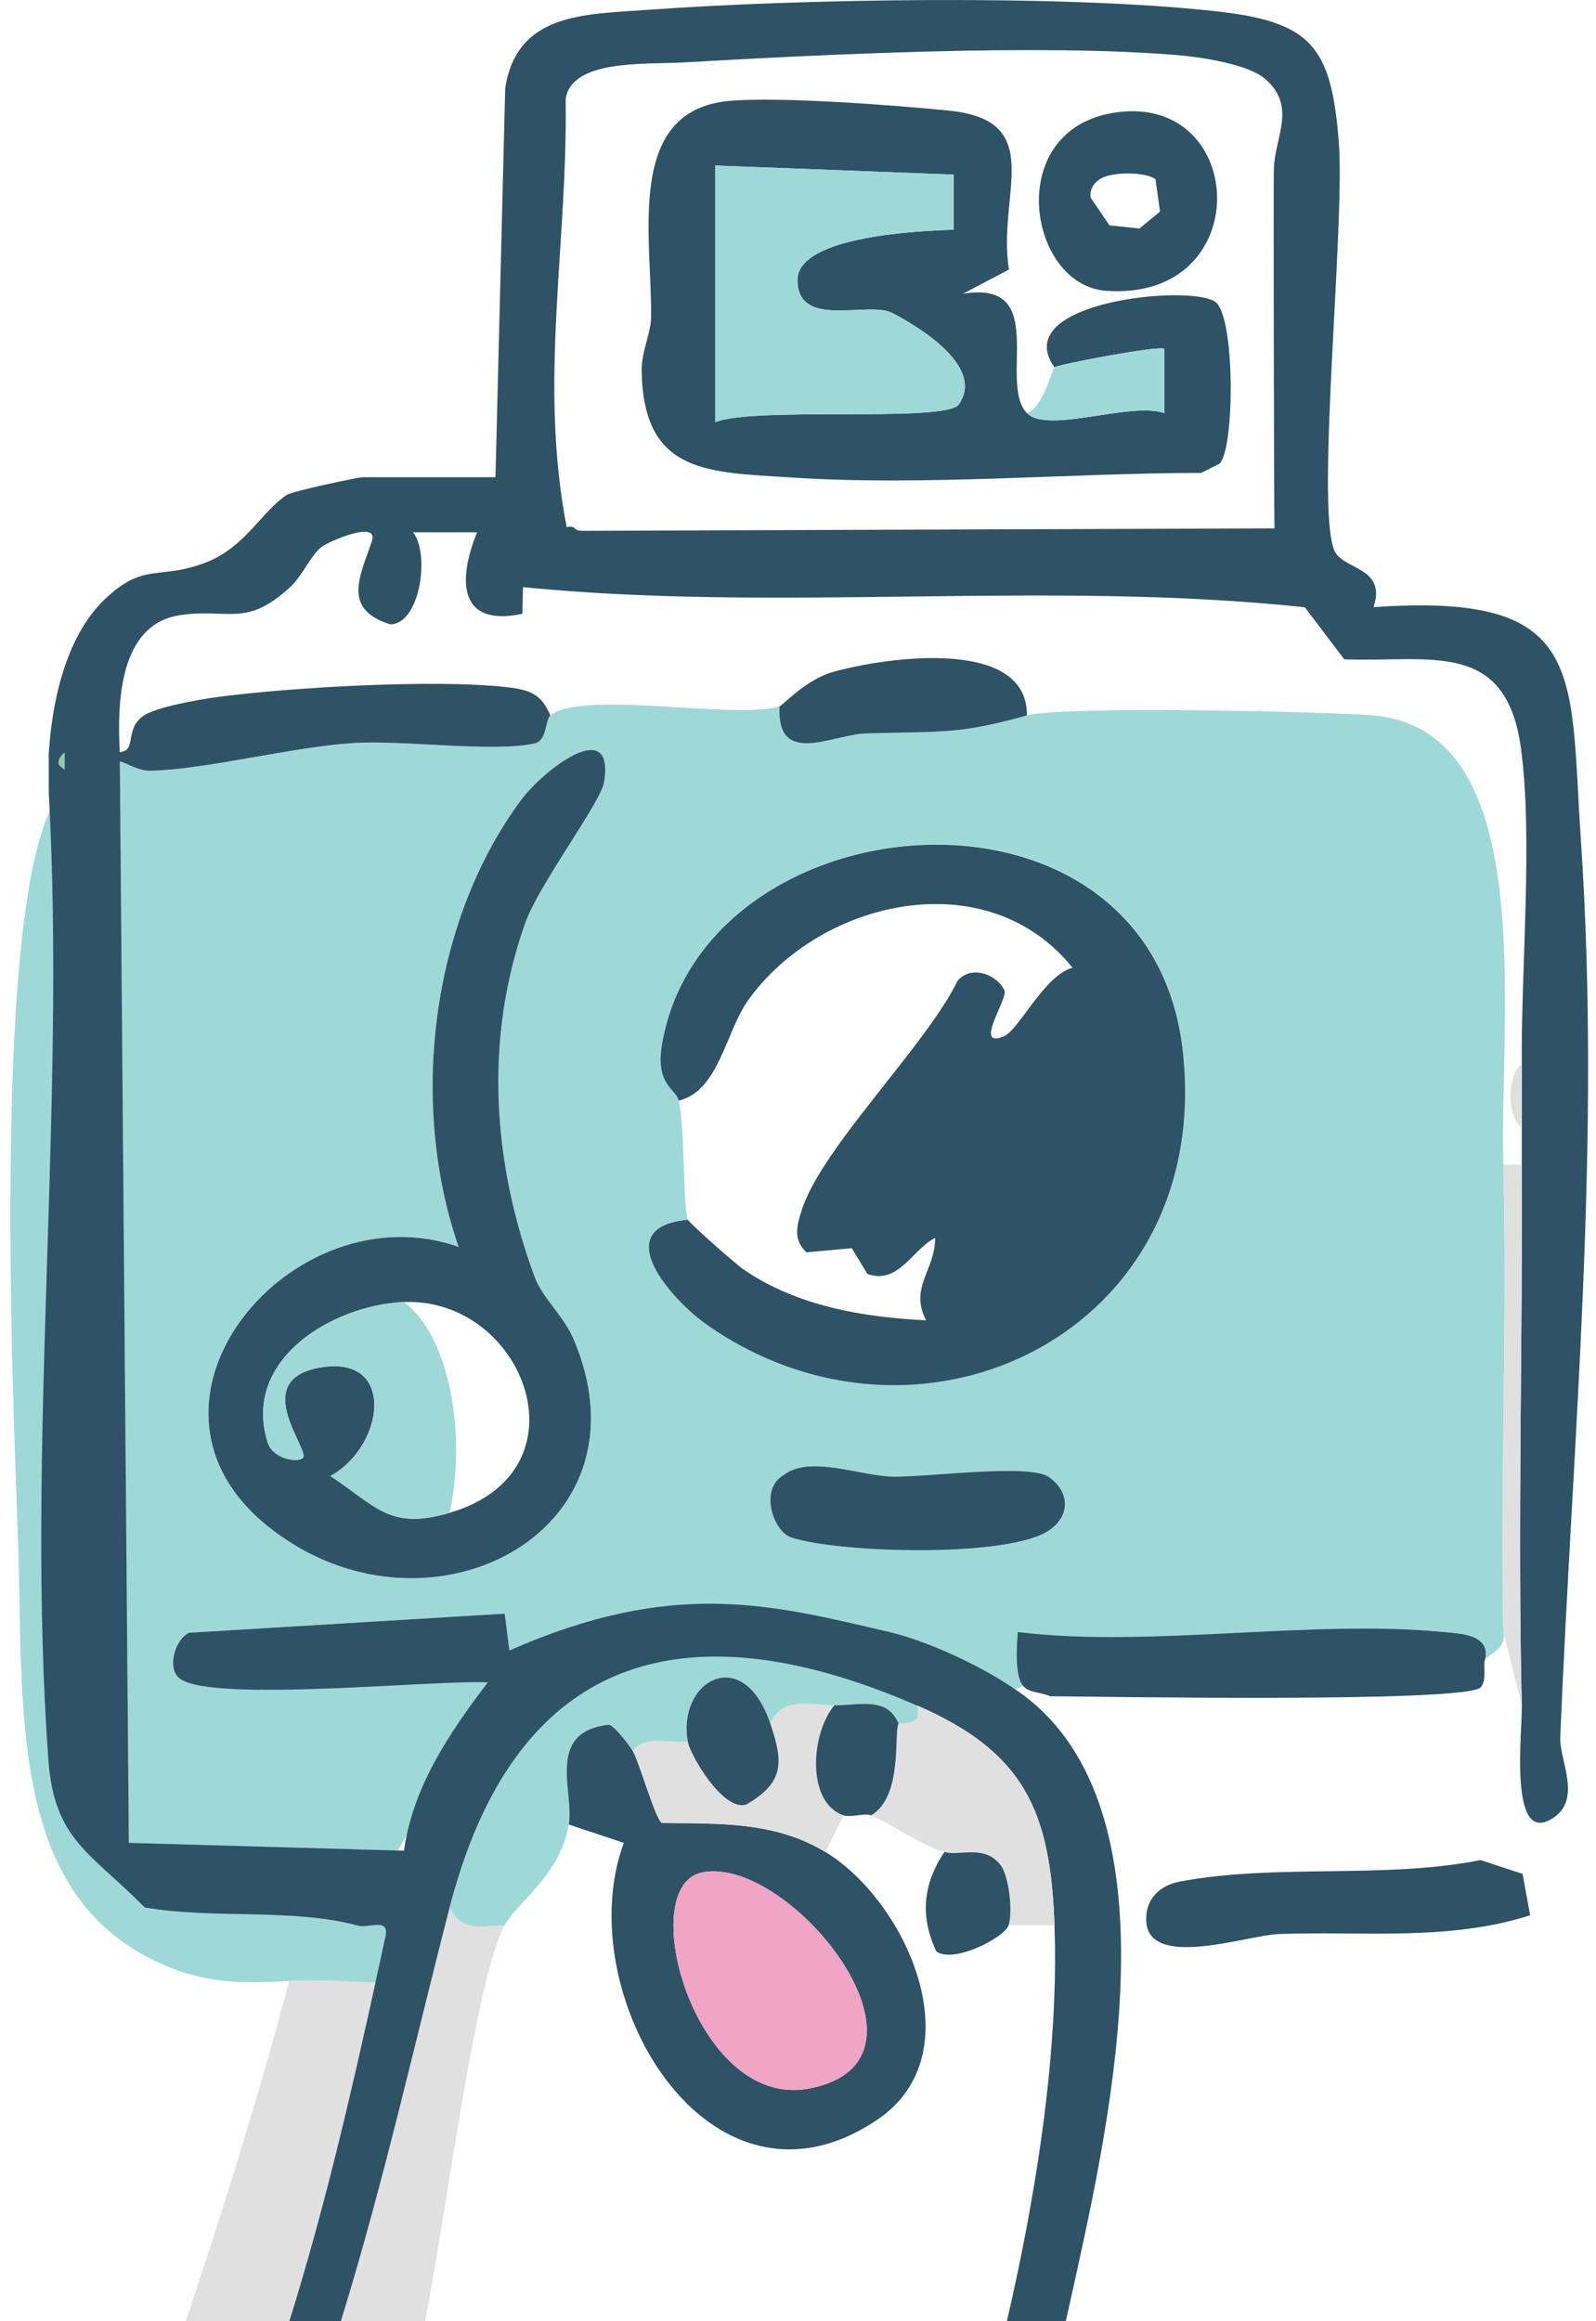 <svg width="174" height="253" viewBox="0 0 174 253" fill="none" xmlns="http://www.w3.org/2000/svg">
<g clip-path="url(#clip0_6_2291)">
<g clip-path="url(#clip1_6_2291)">
<path d="M49.018 207.866C50.177 210.606 52.418 209.946 55.008 209.867C51.458 216.557 48.039 246.596 45.528 256.837C39.838 280.107 34.028 291.196 21.998 311.236C19.498 315.397 20.709 320.926 13.617 319.746C10.607 319.247 8.037 315.326 6.428 315.026C3.647 314.506 -0.192 317.597 0.007 310.336C0.266 300.966 6.308 291.016 9.528 282.785C17.328 262.825 28.414 229.886 33.245 208.905C42.765 208.245 33.447 215.416 39.018 209.865C40.247 210.195 42.597 208.875 41.948 211.275C36.869 234.766 31.498 258.465 20.889 280.146C17.118 287.856 10.839 295.136 9.028 303.256C9.579 307.856 17.917 295.466 18.438 294.686C35.298 269.336 41.468 237.037 48.999 207.855L49.018 207.866Z" fill="#E1E0E0"/>
<path d="M7.058 85.987C8.958 120.338 4.538 157.389 7.017 191.427C7.657 200.218 9.918 201.917 15.758 207.887C23.408 209.188 37.132 205.917 44.371 207.857C40.909 211.307 44.814 215.471 44.355 216.071C44.074 216.436 35.48 215.651 31.875 215.901C25.495 216.341 20.975 216.111 15.366 212.932C1.332 204.997 2.472 186.339 2.018 169.459C1.733 158.906 -1.667 93.947 7.068 85.998L7.058 85.987Z" fill="#9ED9D8"/>
<path d="M99.968 185.887C100.748 188.317 98.057 187.738 97.967 187.888C96.727 184.908 93.788 185.887 90.977 185.887C88.168 185.887 85.227 184.908 83.986 187.888C80.987 179.008 73.746 183.288 74.997 189.889C73.118 190.028 70.127 189.12 69.007 190.889C68.597 190.199 66.987 188.13 66.397 187.999C59.417 188.779 62.648 195.328 62.016 198.88C61.016 204.53 56.406 207.27 55.026 209.87C52.436 209.95 50.186 210.62 49.036 207.87C50.666 201.56 52.226 195.14 53.055 188.65C66.941 175.472 90.979 177.383 99.986 185.891H99.966L99.968 185.887Z" fill="#9ED9D8"/>
<path d="M84.978 76.996C84.629 83.666 90.728 80.056 94.428 79.946C102.709 79.696 104.418 80.086 111.949 77.986C115.799 76.917 143.718 77.555 149.438 77.956C167.954 79.278 163.455 110.297 163.899 126.946C164.339 143.897 163.569 160.946 163.899 177.896C164.349 179.707 162.109 180.467 161.899 180.896C162.498 178.166 159.188 178.066 157.419 177.896C142.829 176.487 129.24 180.89 114.969 179.131C110.64 178.591 115.455 184.038 108.995 184.398C106.555 184.537 96.179 178.546 97.969 181.296C85.019 178.267 68.67 178.616 55.52 179.908L55.01 175.888L20.61 177.969C19.01 178.718 18.15 181.949 19.61 182.988C23.299 185.608 49.151 181.009 55.01 181.298L43.37 201.728L14.03 200.869L13.051 82.978C14.232 83.357 15.151 84.038 16.501 84.008C22.531 83.847 31.761 81.437 38.52 80.987C44.02 80.627 53.821 82.048 58.32 81.017C59.61 80.717 59.441 78.427 59.991 77.988C63.552 75.147 80.311 78.508 84.971 76.987L84.982 76.998L84.978 76.996ZM50.008 135.927C31.967 129.577 12.287 152.676 29.128 166.317C46.178 180.126 71.629 167.227 62.509 145.926C61.448 143.436 59.139 141.506 58.28 139.166C53.69 126.736 52.789 113.286 57.239 100.695C58.768 96.376 65.499 87.526 65.859 85.275C67.059 77.894 59.25 83.914 56.78 87.254C46.929 100.595 44.609 120.374 50.01 135.934V135.923L50.008 135.927ZM73.999 119.947C74.699 123.237 74.438 131.417 74.999 132.936C66.138 133.757 73.319 141.737 77.058 144.366C100.397 160.725 132.469 145.156 128.949 114.456C125.309 82.695 76.949 86.736 72.199 113.717C71.4 118.286 73.72 118.646 73.999 119.957V119.947ZM86.259 167.576C91.489 169.305 109.959 169.826 114.38 166.827C116.78 165.196 116.63 162.597 114.38 160.997C112.28 159.508 101.31 161.008 97.44 160.956C93.76 160.916 88.309 158.536 85.411 160.817C82.81 162.347 84.301 166.916 86.28 167.576H86.259Z" fill="#9ED9D8"/>
<path d="M5.3 82.372C5.619 76.912 7.017 69.549 11.398 65.348C15.779 61.147 17.402 63.336 22.612 61.245C26.781 59.566 28.637 55.628 31.267 53.948C31.907 53.539 39.047 52.018 39.527 52.018H54.018L55.079 9.628C56.338 1.438 63.588 1.577 70.508 1.078C87.459 -0.141 115.659 -0.602 132.309 1.198C142.989 2.348 145.14 4.999 145.961 15.518C146.661 24.529 143.42 55.088 145.461 59.979C146.361 62.149 151.227 61.763 149.747 66.184C173.047 64.545 171.115 73.18 172.345 91.469C174.595 124.839 171.491 156.06 170.101 189.381C169.991 191.941 172.702 196.421 168.931 198.4C164.501 200.72 165.981 188.601 165.91 185.891C165.45 166.29 166.011 146.561 165.91 126.951C165.91 125.621 165.91 124.291 165.91 122.951C165.9 120.621 165.93 118.292 165.91 115.961C165.82 105.611 167.14 91.321 165.82 81.58C164.201 69.641 155.94 72.209 146.56 71.871L142.25 66.191C114 63.2 85.179 66.791 57.02 64.001L56.949 66.902C50.048 68.391 49.838 63.333 52.019 58.022H45.029C46.899 60.353 45.809 68.052 42.539 68.052C37.249 66.392 39.259 62.793 40.538 59.012C41.348 56.621 35.939 58.982 35.108 59.582C33.867 60.492 33.027 62.731 31.577 64.051C26.737 68.46 24.916 66.251 19.597 67.061C12.927 68.081 12.786 76.702 13.056 81.981C14.946 81.85 13.536 79.551 15.606 78.051C16.945 77.081 21.645 76.26 23.546 76.001C31.526 74.921 47.846 73.981 55.555 74.941C57.916 75.241 59.034 75.731 60.005 77.991C59.446 78.431 59.626 80.731 58.334 81.021C53.835 82.051 44.044 80.641 38.534 80.991C31.775 81.43 22.543 83.851 16.514 84.011C15.154 84.052 14.235 83.371 13.065 82.981L14.044 200.872L44.041 201.731C45.046 194.568 49.2 188.631 53.185 183.382C47.326 183.092 23.314 185.612 19.623 182.992C18.154 181.951 19.023 178.711 20.624 177.972L55.024 175.892L55.534 179.911C73.416 172.035 84.034 174.87 96.974 177.902C101.794 179.031 109.274 182.621 112.954 185.891C128.534 199.72 120.643 232.88 116.643 251.021C108.704 286.992 95.224 323.391 77.163 355.403C72.627 363.441 65.849 372.858 60.326 382.592H53.77C58.89 373.177 65.273 364.23 70.175 355.422C90.605 318.682 116.446 251.861 114.966 209.892C114.526 197.393 111.675 191.002 99.975 185.912C78.87 176.734 63.444 179.345 54.576 194.049C52.282 197.852 50.426 202.464 49.025 207.891C41.495 237.07 35.335 269.36 18.464 294.722C17.944 295.502 9.594 307.891 9.055 303.291C10.865 295.172 17.134 287.892 20.915 280.181C31.515 258.492 36.884 234.801 41.974 211.31C42.624 208.9 40.274 210.22 39.044 209.901C31.805 207.96 23.424 209.221 15.773 207.921C9.933 201.95 5.916 200.636 5.275 191.846C2.795 157.805 7.216 120.755 5.316 86.406V82.406L5.296 82.376L5.3 82.372ZM138.878 18.507C138.928 14.997 141.458 11.617 137.899 8.577C136.029 6.987 131.009 6.237 128.479 6.017C113.508 4.746 89.669 5.937 74.448 6.809C70.388 7.038 62.362 6.438 61.672 10.758C61.882 26.997 58.717 41.594 61.776 57.454C63.002 57.258 62.327 57.861 63.518 57.861L138.947 57.595C138.887 54.193 138.836 21.663 138.876 18.509L138.878 18.507Z" fill="#2E5266"/>
<path d="M110.957 177.898C125.217 179.659 142.838 176.488 157.428 177.898C159.197 178.067 162.518 178.157 161.907 180.897C161.657 181.407 162.137 183.008 161.458 183.907C160.108 185.668 118.643 184.908 114.504 184.897C112.09 183.904 110.412 185.428 110.957 177.907V177.896V177.898Z" fill="#2E5266"/>
<path d="M166.807 208.777C157.877 211.626 148.567 210.478 139.387 210.816C135.987 210.947 125.217 214.737 124.966 209.396C124.857 207.005 126.427 205.516 128.626 205.096C139.156 203.117 150.816 204.846 161.415 202.757L165.995 204.256L166.816 208.766L166.805 208.775L166.807 208.777Z" fill="#2E5266"/>
<path d="M165.907 126.948C166.008 146.557 165.446 166.288 165.907 185.887L163.906 177.898C163.576 160.948 164.345 143.898 163.906 126.948H165.907Z" fill="#E1E0E0"/>
<path d="M7.058 83.987C7.058 83.807 6.357 83.526 6.368 83.196C6.398 82.376 7.047 82.086 7.058 81.986V83.987Z" fill="#97C7B1"/>
<path d="M74.988 132.938C75.127 133.317 80.297 137.859 81.049 138.369C86.859 142.349 94.038 143.588 100.96 143.918C99.109 140.318 101.969 138.467 101.95 134.937C99.469 136.167 97.969 140.077 94.569 138.866L92.86 136.056L87.919 136.505C86.42 135.115 86.889 133.555 87.409 131.906C89.52 125.185 101.009 113.916 104.4 106.906C105.881 105.156 108.691 106.195 109.51 107.966C109.919 108.847 106.05 114.387 109.44 112.967C111.1 112.266 113.849 106.306 116.929 105.487C107.61 93.878 89.41 98.038 81.55 109.048C79.11 112.467 78.379 118.918 73.99 119.978C73.709 118.659 71.389 118.308 72.19 113.738C76.939 86.767 125.3 82.727 128.94 114.477C132.46 145.177 100.39 160.748 77.049 144.387C73.308 141.767 66.129 133.787 74.99 132.957V132.938H74.988Z" fill="#2E5266"/>
<path d="M50.008 135.927C44.607 120.377 46.927 100.586 56.778 87.247C59.248 83.907 67.057 77.887 65.857 85.268C65.487 87.517 58.757 96.368 57.236 100.688C52.787 113.279 53.687 126.729 58.278 139.159C59.137 141.499 61.448 143.429 62.507 145.919C71.627 167.218 46.177 180.119 29.126 166.31C12.296 152.68 31.967 129.57 50.006 135.92V135.93L50.008 135.927ZM44.018 141.928C36.378 142.247 26.307 148.128 29.188 157.258C29.728 158.968 32.389 159.508 33.019 158.908C33.858 158.118 27.148 150.499 34.769 149.087C43.289 147.508 41.939 157.668 36.018 160.888C41.149 164.298 42.529 166.798 49.007 164.907C64.448 160.397 57.157 141.377 44.007 141.928H44.018Z" fill="#2E5266"/>
<path d="M86.257 167.578C84.278 166.918 82.787 162.348 85.388 160.819C88.288 158.539 93.739 160.909 97.417 160.958C101.297 161.008 112.268 159.508 114.357 160.999C116.617 162.599 116.757 165.209 114.357 166.828C109.937 169.828 91.468 169.309 86.236 167.578H86.257Z" fill="#2E5266"/>
<path d="M111.957 77.986C104.416 80.086 102.707 79.696 94.437 79.946C90.737 80.056 84.638 83.657 84.987 76.996C85.328 76.887 87.877 74.087 90.748 73.266C96.187 71.707 112.047 69.296 111.957 77.997V77.986Z" fill="#2E5266"/>
<path d="M114.957 209.867H109.957C110.426 208.558 110.036 204.517 109.057 203.277C107.266 201.017 104.588 202.377 102.966 201.878C100.057 200.989 97.737 199.088 94.977 197.878C98.478 195.838 97.417 188.837 97.977 187.888C98.067 187.738 100.747 188.319 99.977 185.887C111.677 190.977 114.518 197.366 114.968 209.867H114.957Z" fill="#E1E0E0"/>
<path d="M165.907 122.948C164.257 121.688 164.257 117.217 165.907 115.958C165.927 118.288 165.897 120.617 165.907 122.948Z" fill="#E1E0E0"/>
<path d="M68.998 190.877C69.709 192.087 71.438 198.257 72.158 198.707C78.388 198.778 84.457 198.527 89.978 201.867C98.788 207.197 106.348 223.807 95.668 231.038C77.259 243.509 61.979 217.228 68.008 200.877L62.007 198.877C62.637 195.327 59.407 188.777 66.388 187.996C66.978 188.126 68.589 190.196 68.998 190.886V190.875V190.877ZM76.599 204.087C69.038 205.527 75.789 230.046 88.219 227.657C103.989 224.637 86.259 202.247 76.599 204.087Z" fill="#2E5266"/>
<path d="M90.977 185.887C88.406 188.927 87.877 196.477 91.977 197.878L89.976 201.878C84.456 198.527 78.386 198.788 72.156 198.718C71.436 198.268 69.705 192.098 68.996 190.887C70.117 189.118 73.105 190.037 74.986 189.887C75.267 191.357 78.826 197.467 81.336 196.706C85.546 194.286 85.387 192.066 83.976 187.886C85.216 184.906 88.156 185.885 90.966 185.885H90.977V185.887Z" fill="#E1E0E0"/>
<path d="M90.977 185.887C93.788 185.887 96.727 184.908 97.968 187.888C97.417 188.839 98.478 195.838 94.968 197.878C94.338 197.597 92.727 198.137 91.969 197.878C87.868 196.479 88.399 188.927 90.968 185.887H90.979H90.977Z" fill="#2E5266"/>
<path d="M109.958 209.867C109.468 211.227 103.988 214.047 102.098 212.727C100.268 208.918 100.628 205.338 102.968 201.867C104.598 202.367 107.278 201.008 109.059 203.266C110.038 204.507 110.429 208.556 109.958 209.856V209.867Z" fill="#2E5266"/>
<path d="M49.018 164.907C42.548 166.797 41.158 164.296 36.029 160.888C41.948 157.668 43.298 147.508 34.779 149.087C27.159 150.497 33.869 158.107 33.029 158.908C32.399 159.508 29.738 158.968 29.199 157.258C26.319 148.128 36.389 142.249 44.028 141.927C49.037 145.578 50.878 156.417 49.018 164.907Z" fill="#9ED9D8"/>
<path d="M114.957 40.027C109.837 32.857 129.958 30.918 132.537 32.938C134.658 34.609 134.637 48.847 132.957 50.548L130.956 51.548C116.517 51.568 100.826 52.988 86.436 52.058C77.165 51.459 70.166 51.699 69.956 40.479C69.916 38.298 70.966 36.419 70.987 34.519C71.066 25.718 68.157 12.079 79.436 11.008C84.837 10.498 97.685 11.477 103.457 12.058C114.256 13.148 108.676 21.219 109.997 29.379L104.967 32.029C114.518 30.418 108.767 41.769 111.957 45.029C114.228 47.349 123.147 43.759 126.948 45.029V38.03C126.508 37.599 115.469 39.709 114.957 40.031V40.027ZM77.986 18.046V46.017C82.316 44.267 103.106 46.107 104.526 44.087C107.367 40.036 100.406 35.757 97.287 34.116C94.677 32.745 86.956 35.935 86.947 30.526C86.947 25.697 100.367 25.166 103.967 25.035V19.034L77.986 18.044V18.046Z" fill="#2E5266"/>
<path d="M121.718 12.247C136.089 10.267 136.989 32.878 120.578 31.697C112.038 31.087 109.268 13.958 121.718 12.247ZM120.608 19.207C119.567 19.537 118.748 20.377 118.907 21.547L120.957 24.567L124.227 24.908L126.468 23.068L125.977 19.528C124.818 18.748 121.958 18.778 120.617 19.209H120.606L120.608 19.207Z" fill="#2E5266"/>
<path d="M114.957 40.027C115.467 39.708 126.517 37.597 126.948 38.026V45.026C123.147 43.745 114.228 47.335 111.958 45.026C113.748 44.445 114.708 40.186 114.957 40.025V40.027Z" fill="#9ED9D8"/>
<path d="M83.987 187.888C85.396 192.068 85.546 194.287 81.347 196.708C78.836 197.469 75.278 191.359 74.997 189.889C73.748 183.288 80.987 179.008 83.987 187.888Z" fill="#2E5266"/>
<path d="M76.597 204.087C86.257 202.247 103.988 224.637 88.218 227.657C75.787 230.048 69.037 205.527 76.597 204.087Z" fill="#EFA5C3"/>
<path d="M77.988 18.046L103.968 19.036V25.037C100.369 25.167 86.939 25.697 86.949 30.527C86.949 35.948 94.679 32.747 97.288 34.118C100.418 35.757 107.379 40.038 104.528 44.089C103.107 46.098 82.318 44.258 77.988 46.019V18.048V18.046Z" fill="#9ED9D8"/>
</g>
</g>
<defs>
<clipPath id="clip0_6_2291">
<rect width="173.136" height="382.586" fill="white"/>
</clipPath>
<clipPath id="clip1_6_2291">
<rect width="173.136" height="382.586" fill="white"/>
</clipPath>
</defs>
</svg>
